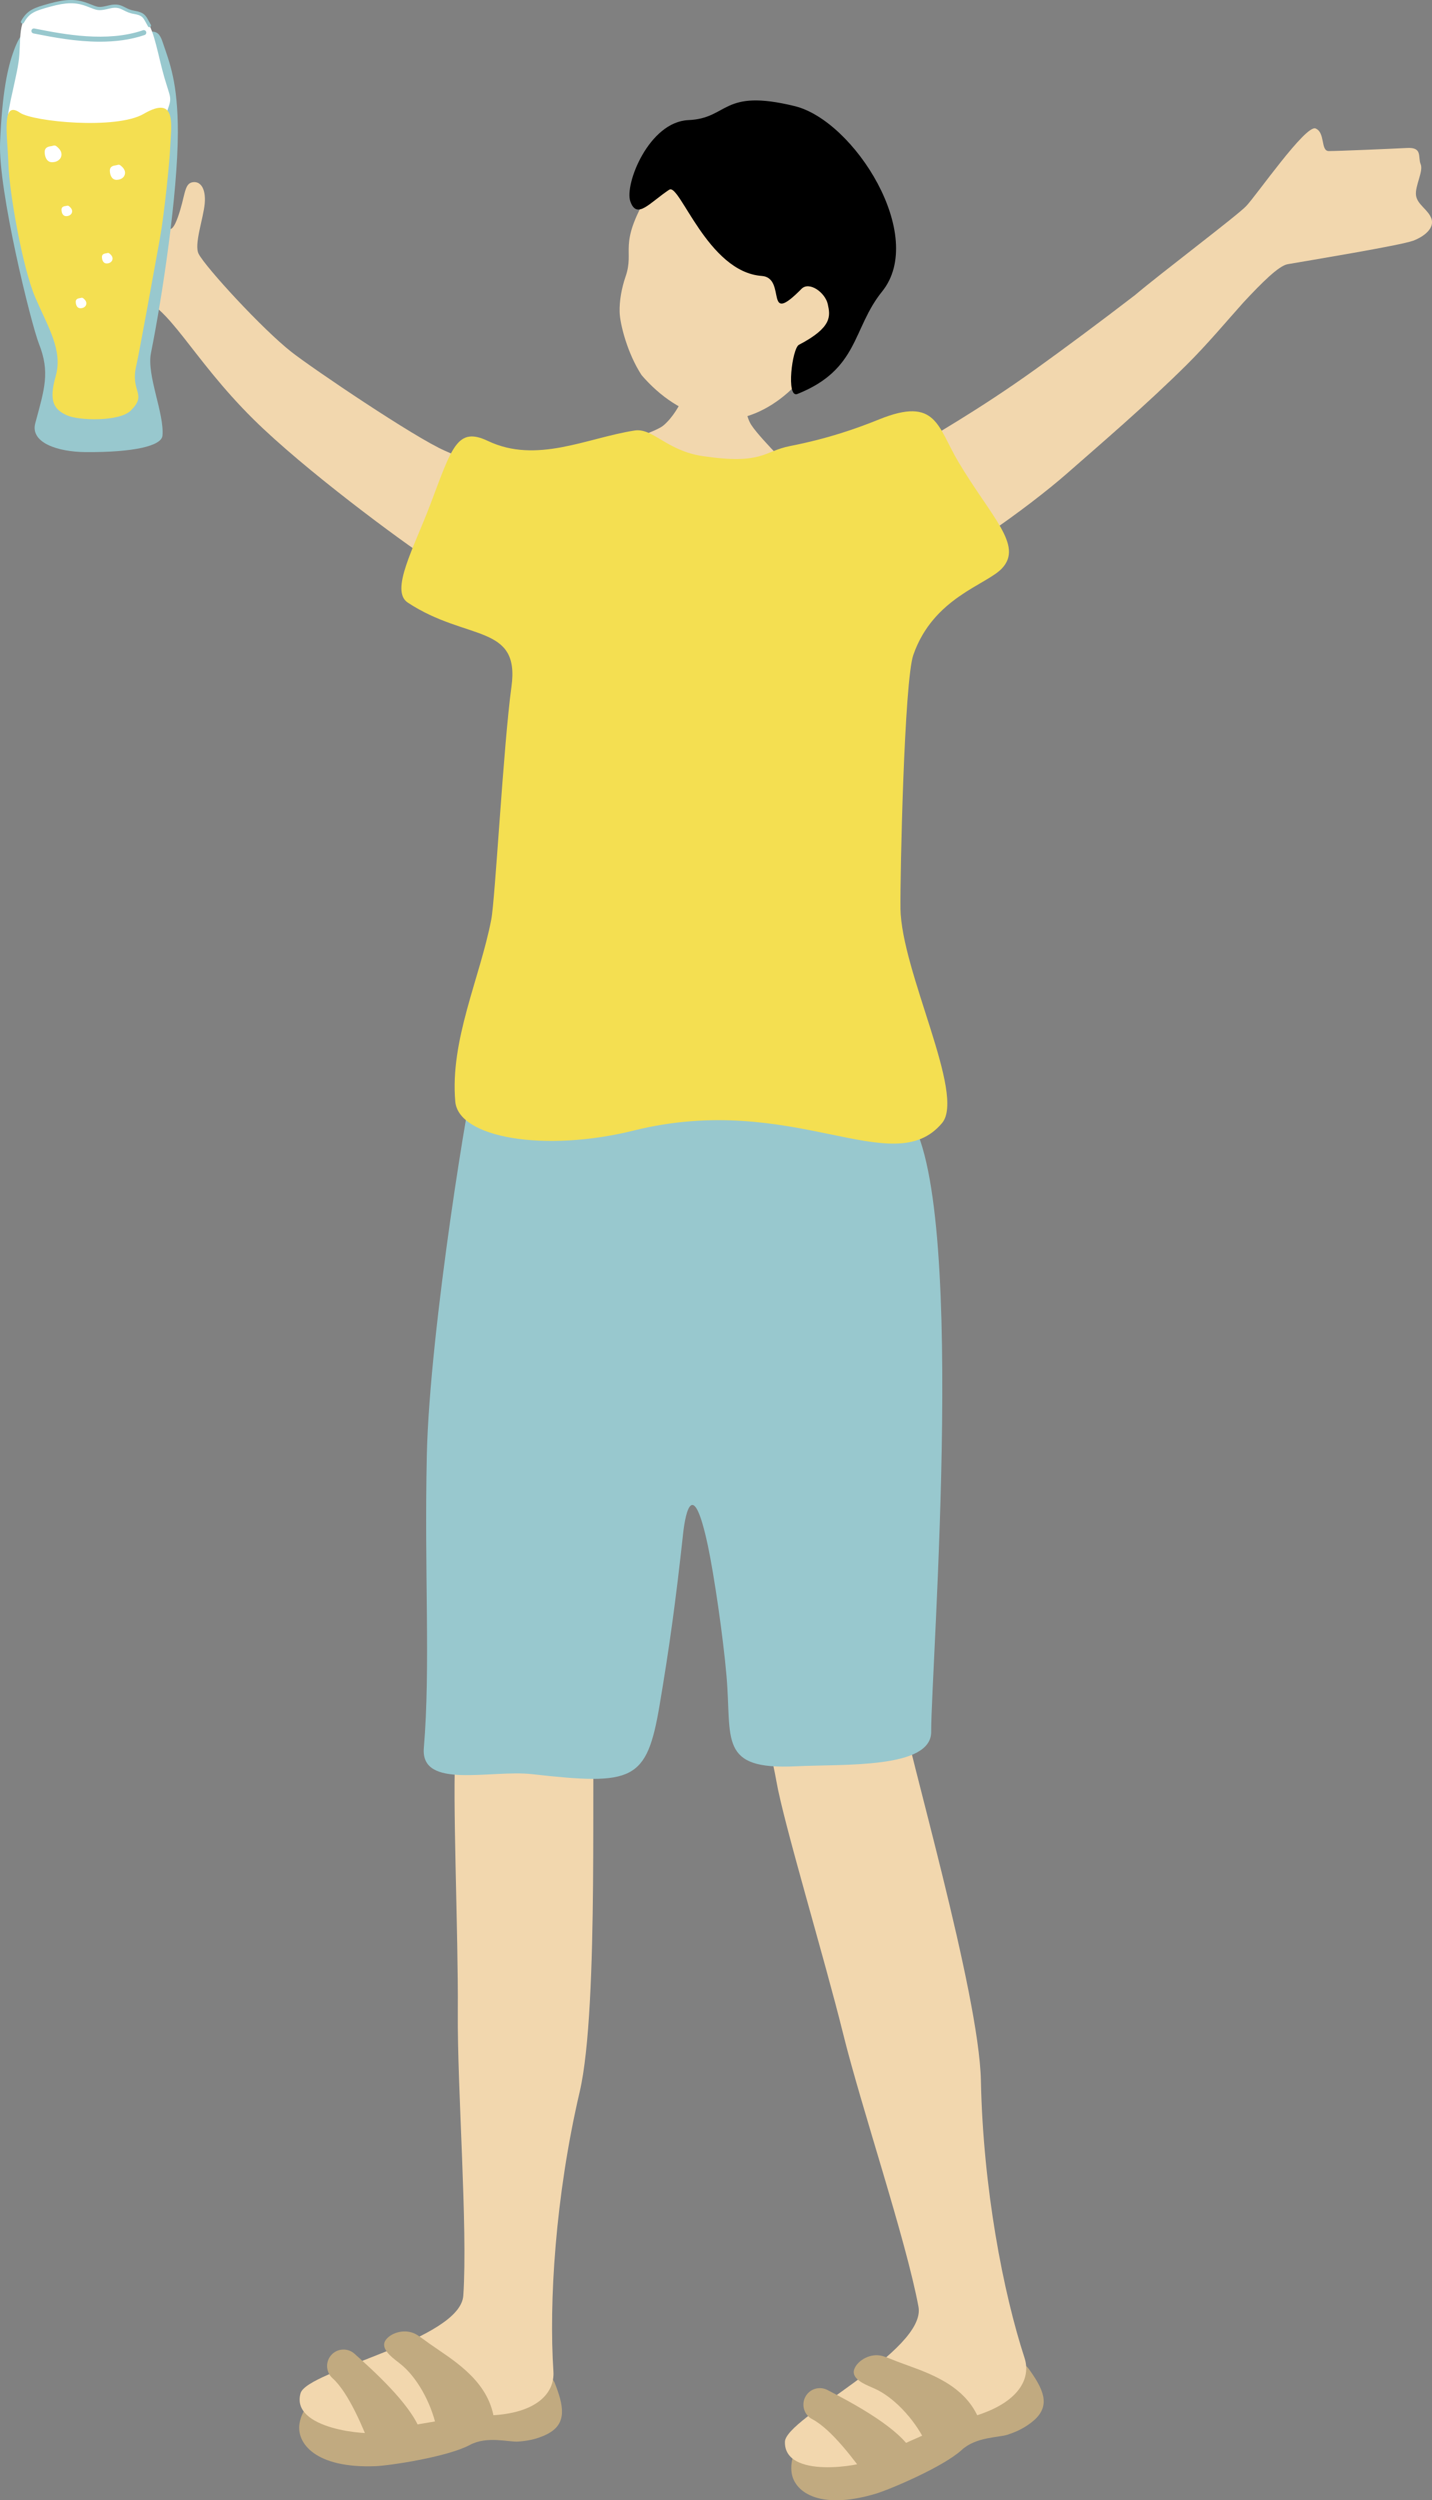 <?xml version="1.0" encoding="UTF-8"?><svg id="_レイヤー_2" xmlns="http://www.w3.org/2000/svg" viewBox="0 0 38.925 67.924"><rect x="0" y="0" width="38.925" height="67.924" fill="#808080" stroke="none"/><defs><style>.cls-1,.cls-2,.cls-3,.cls-4,.cls-5,.cls-6{stroke-width:0px;}.cls-2{fill:#c1aa80;}.cls-3{fill:#98c8ce;}.cls-4{fill:#f2d7ae;}.cls-5{fill:#fff;}.cls-6{fill:#f4df51;}</style></defs><g id="_新規デザイン"><path class="cls-2" d="m27.95,64.336c-.305-.42-1.852.177-2.389.309-.943.232-4.164.956-4.049,2.48.042.553.728,1.085,2.288.622.374-.111,1.834-.726,2.345-1.193.392-.358,1.001-.33,1.248-.413.161-.054.445-.156.712-.389.473-.414.245-.866-.154-1.416Z"/><path class="cls-4" d="m20.614,41.502c2.171-.461,2.75-1.24,3.002.253.266,1.581.646,2.92.886,4.636.155,1.105,2.112,7.737,2.161,10.131.06,2.928.607,5.761,1.186,7.534.186.57-.169,1.218-1.352,1.578-.867.264-1.982.751-2.808,1.199-.303.164-2.379.513-2.353-.499.017-.652,3.854-2.466,3.63-3.669-.343-1.84-1.547-5.39-2.05-7.424-.511-2.065-1.611-5.695-1.813-6.857-.375-2.16-2.088-6.541-.489-6.88Z"/><path class="cls-2" d="m23.959,67.512c-.117-.017-.318-.093-.392-.197-.326-.462-.965-1.321-1.488-1.594-.219-.114-.304-.384-.19-.603.114-.219.383-.304.603-.19.59.307,1.793.935,2.236,1.563.142.202.05.501-.152.644-.097.069-.506.393-.616.377Z"/><path class="cls-2" d="m25.578,66.453c-.152.028-.364.004-.437-.144-.303-.61-.862-1.199-1.379-1.424l-.157-.069c-.225-.101-.477-.25-.376-.475.101-.226.43-.417.741-.341.111.027.322.119.429.159.677.258,1.707.535,2.155,1.436.11.221-.178.441-.399.551-.073.036-.387.273-.576.307Z"/><path class="cls-4" d="m1.498,5.824c.087.363.188.365.062.656-.126.291-.055.362.133.586.188.223,1.058.808,2.02,1.006.874.18,1.475,1.635,3.175,3.317,1.385,1.37,3.994,3.295,4.822,3.839,2.447,1.606,3.271.182,3.617-.43.303-.536-.793-1.489-3.235-2.553-.818-.356-3.583-2.224-4.167-2.681-.783-.613-2.328-2.291-2.525-2.666-.133-.253.129-.96.165-1.371.035-.411-.119-.62-.342-.574-.223.046-.187.387-.389.949-.202.563-.294.259-.556.065-.262-.194-1.19-1.386-1.493-1.578-.303-.192-.628-.474-.849-.244-.221.23.342.574.322.809-.02.235-.257.173-.613.244-.355.07-.236.264-.148.627Z"/><path class="cls-4" d="m38.41,6.54c-.328.125-2.875.545-3.407.637-.243.042-.701.5-1.2,1.035-.452.503-.972,1.128-1.54,1.692-1.128,1.119-2.378,2.184-3.258,2.957-1.048.92-3.394,2.614-4.274,2.773-1.078.194-1.22-1.136-1.41-1.974-.194-.857,1.647-1.346,4.852-3.648.746-.536,1.72-1.258,2.68-1.996.672-.571,2.768-2.153,3.019-2.415.279-.29,1.618-2.221,1.888-2.111.27.11.131.612.359.614.229.001,1.706-.062,2.131-.084.426-.023.287.251.367.441.08.19-.158.59-.127.843.03.253.332.388.419.635.087.247-.171.477-.499.602Z"/><path class="cls-2" d="m15.071,64.719c-.191-.483-1.838-.287-2.391-.292-.971-.009-4.271-.104-4.537,1.402-.096.546.436,1.232,2.063,1.168.39-.015,1.956-.25,2.567-.577.468-.25,1.052-.072,1.312-.091.169-.012.47-.041.786-.201.561-.284.451-.778.201-1.41Z"/><path class="cls-4" d="m13.61,40.78c2.218.09,2.971-.521,2.846.987-.133,1.597-.096,2.989-.288,4.711-.123,1.109.133,8.019-.411,10.351-.666,2.852-.837,5.732-.714,7.593.039.598-.465,1.138-1.7,1.195-.905.041-2.106.238-3.017.467-.335.084-2.432-.091-2.157-1.066.177-.628,4.344-1.437,4.425-2.657.123-1.867-.166-5.605-.15-7.701.016-2.127-.153-5.917-.061-7.093.171-2.185-.405-6.854,1.227-6.787Z"/><path class="cls-2" d="m10.419,66.809c-.109-.045-.285-.169-.331-.288-.201-.528-.608-1.519-1.048-1.912-.184-.165-.2-.447-.035-.631.164-.184.447-.2.631-.035.496.444,1.506,1.349,1.78,2.067.088.231-.076.498-.307.586-.111.042-.588.256-.69.213Z"/><path class="cls-2" d="m12.249,66.183c-.154-.011-.353-.086-.388-.247-.142-.666-.538-1.375-.984-1.721l-.135-.106c-.193-.153-.401-.36-.247-.553.153-.194.52-.298.803-.147.101.054.283.195.377.261.592.417,1.522.94,1.733,1.924.052.241-.282.383-.523.435-.08.017-.443.168-.634.155Z"/><path class="cls-4" d="m20.325,10.291c.007-.278-1.542-.511-1.536-.199.003.17-.251,1.033-.751,1.463-.392.336-3.213.984-3.35,1.803-.231,1.376,4.247,1.825,4.776,1.836,1.992.042,3.435-1.148,2.519-1.99-.238-.219-1.289-1.252-1.552-1.646-.291-.435-.109-1.157-.106-1.268Z"/><path class="cls-3" d="m12.942,29.018c-.165.441-1.265,7.095-1.34,10.515-.071,3.23.103,5.735-.081,7.953-.095,1.14,1.816.585,2.944.712,2.75.309,3.115.19,3.463-1.867.268-1.586.437-2.808.641-4.672.066-.605.275-1.537.673.333.168.79.415,2.473.507,3.546.148,1.714-.232,2.551,1.889,2.446,1.296-.064,3.679.073,3.674-.937-.009-1.711,1.038-15.037-.716-16.84-1.31-1.347-11.413-1.836-11.655-1.19Z"/><path class="cls-6" d="m24.477,24.671c-.012-.877.102-6.167.349-6.878.543-1.561,1.984-1.899,2.41-2.352.587-.625-.293-1.394-1.185-2.893-.568-.954-.593-1.784-2.148-1.157-.653.263-1.399.524-2.435.728-.707.139-.739.512-2.365.272-.983-.145-1.356-.774-1.857-.695-1.299.203-2.656.913-3.984.283-.832-.395-.975.164-1.564,1.723-.446,1.181-1.105,2.345-.613,2.669,1.596,1.052,3.053.567,2.818,2.282-.22,1.598-.441,5.771-.55,6.332-.31,1.596-1.125,3.275-.977,4.943.088.983,2.43,1.386,4.854.784,4.34-1.077,7.029,1.404,8.377-.202.648-.772-1.107-4.11-1.131-5.837Z"/><path class="cls-4" d="m21.801,10.276c-.802.93-1.784,1.255-2.506,1.09s-1.338-.577-1.853-1.172c-.385-.585-.591-1.39-.599-1.718-.008-.301.052-.643.16-.958.254-.734-.217-.829.611-2.239.252-.428.608-1.396,2.582-1.068,1.735.288,4.932,3.322,1.605,6.065Z"/><path class="cls-1" d="m18.195,5.151c-.536.353-.882.826-1.061.321-.164-.464.505-2.163,1.579-2.209,1.104-.048.895-.868,2.889-.38,1.613.394,3.6,3.522,2.375,5.037-.811,1.002-.628,2.116-2.302,2.783-.313.124-.142-1.25.044-1.337.91-.475.852-.787.782-1.102-.069-.316-.503-.63-.713-.418-1.043,1.057-.386-.299-1.084-.35-1.466-.107-2.231-2.526-2.509-2.343Z"/><path class="cls-3" d="m.383,1.357c.358-.955.52-.305,2.132-.305,1.455,0,1.711-.484,1.901.078.197.579.419,1.108.418,2.469-.002,1.663-.418,4.434-.731,5.995-.12.599.367,1.642.313,2.242-.025.276-.776.456-2.092.446-.761-.006-1.508-.257-1.365-.786.252-.932.404-1.384.101-2.153C.84,8.785-.051,5.161.002,3.876.059,2.516.204,1.835.383,1.357Z"/><path class="cls-5" d="m.974.267c-.547.182-.378.831-.472,1.436-.094.605-.361,1.455-.304,1.87.057.416.493.34,2.118.378,1.625.038,2.105-.579,2.234-.948.129-.369.09-.31-.08-.89-.17-.58-.265-1.26-.491-1.562-.227-.302-.086-.101-.567-.283-.586-.223-.526.12-.987-.107-.461-.227-.884-.082-1.451.107Z"/><path class="cls-6" d="m.54,3.061c.359.247,2.623.465,3.365.033.93-.542.741.351.718.957-.012.315-.151,1.732-.277,2.431-.113.63-.574,3.17-.639,3.439-.179.735.313.772-.154,1.234-.305.302-1.411.277-1.738.126s-.504-.353-.302-1.058c.202-.705-.206-1.332-.554-2.141-.348-.809-.705-2.847-.731-3.628-.025-.781-.199-1.746.313-1.393Z"/><path class="cls-3" d="m2.715,1.133c-.657,0-1.289-.124-1.735-.211l-.071-.014c-.037-.007-.061-.043-.054-.08.007-.037.042-.061.08-.054l.071.014c.71.139,1.899.372,2.88.034.035-.013.075.007.087.042.012.036-.007.075-.042.087-.39.134-.808.182-1.216.182Z"/><path class="cls-5" d="m1.633,4.312c.051-.069.066-.18-.043-.289-.109-.108-.107-.064-.214-.05-.107.014-.164.065-.162.161.004.149.071.277.206.273.135-.004.188-.067.213-.095Z"/><path class="cls-5" d="m2.323,8.315c.032-.044.042-.114-.027-.182-.068-.068-.068-.04-.135-.032-.067.009-.103.041-.102.101.002.094.044.175.13.172.085-.002.119-.042.134-.06Z"/><path class="cls-5" d="m3.035,7.098c.032-.044.042-.114-.027-.182-.068-.068-.068-.04-.135-.032-.067.009-.104.041-.102.101.002.094.044.175.13.172.085-.002.119-.042.134-.06Z"/><path class="cls-5" d="m1.936,5.813c.032-.044.042-.114-.027-.182s-.068-.04-.135-.032-.104.041-.102.101c.002.094.044.175.13.172s.119-.042.134-.06Z"/><path class="cls-5" d="m3.364,4.8c.046-.063.06-.163-.038-.261-.098-.098-.097-.058-.194-.045-.097.013-.148.059-.146.145.003.134.064.25.186.247.122-.004.17-.061.192-.086Z"/><path class="cls-3" d="m4.061.739c-.015,0-.03-.008-.038-.022-.023-.039-.042-.074-.059-.106-.077-.143-.106-.196-.327-.233-.121-.02-.201-.061-.272-.097-.106-.054-.191-.097-.38-.051-.285.07-.325.059-.519-.017-.036-.014-.078-.031-.129-.049-.286-.105-.54-.101-.97.017-.419.115-.571.168-.717.436-.012.022-.039.03-.06.018-.022-.012-.03-.039-.018-.06.164-.302.355-.365.771-.479.451-.124.719-.128,1.025-.015.052.019.094.036.131.05.176.07.199.079.465.014.221-.054.328 0.0.441.058.069.035.14.071.247.089.264.044.309.127.391.278.016.031.035.065.057.102.012.021.006.048-.016.061-.007.004-.015.006-.023.006Z"/></g></svg>